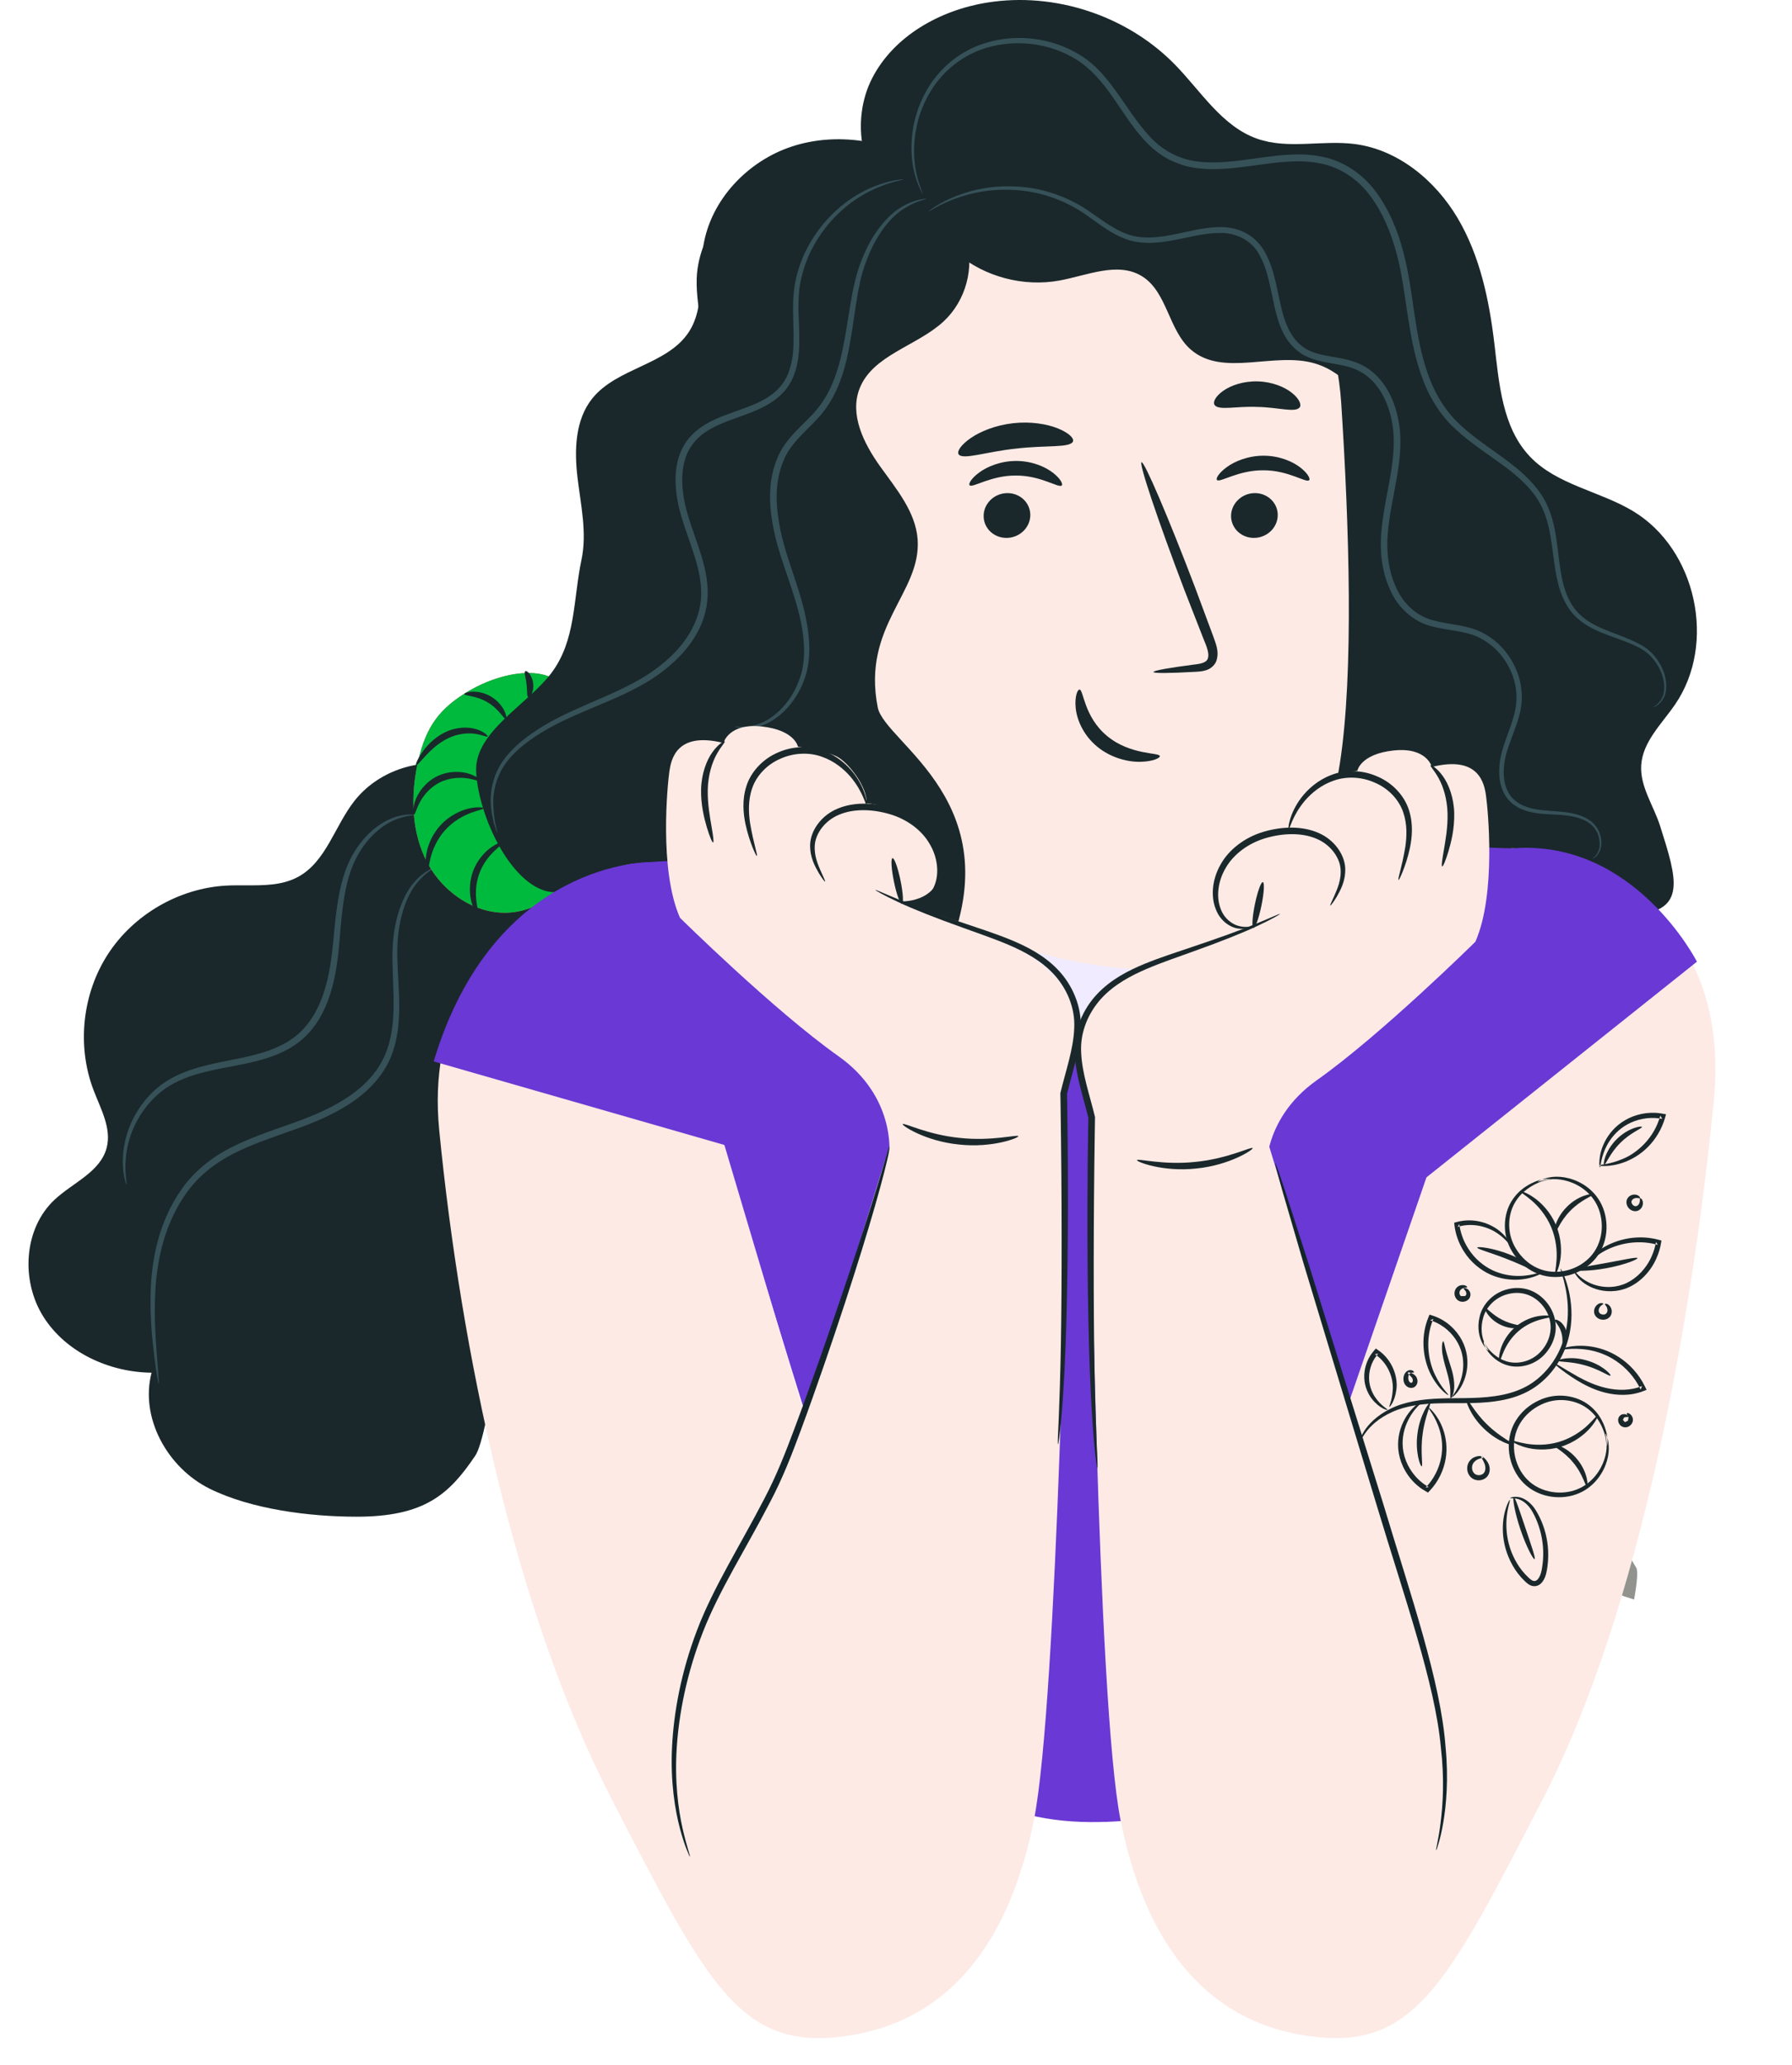 <svg width="112" height="129" viewBox="0 0 112 129" fill="none" xmlns="http://www.w3.org/2000/svg">
<path fill-rule="evenodd" clip-rule="evenodd" d="M103.147 124.71C103.144 124.708 103.141 124.705 103.138 124.702C103.141 124.705 103.144 124.708 103.147 124.71" fill="#ADAEAA"/>
<path fill-rule="evenodd" clip-rule="evenodd" d="M103.147 124.71C103.144 124.708 103.141 124.705 103.138 124.702C103.141 124.705 103.144 124.708 103.147 124.71" fill="#AB363E"/>
<path fill-rule="evenodd" clip-rule="evenodd" d="M103.124 124.691C103.075 124.654 103.027 124.619 102.977 124.585C102.978 124.585 102.978 124.585 102.978 124.585C103.027 124.619 103.076 124.654 103.124 124.691" fill="#ADAEAA"/>
<path fill-rule="evenodd" clip-rule="evenodd" d="M103.136 124.702C103.127 124.695 103.118 124.688 103.108 124.681C103.103 124.677 103.099 124.673 103.094 124.67C103.055 124.641 103.016 124.612 102.977 124.585C103.028 124.621 103.081 124.66 103.136 124.702" fill="#AB363E"/>
<path fill-rule="evenodd" clip-rule="evenodd" d="M102.132 99.905C101.926 99.838 101.721 99.773 101.516 99.71C101.44 99.679 101.384 99.65 101.325 99.641C100.905 99.501 100.464 99.357 100.022 99.233C98.203 98.649 96.356 98.122 94.483 97.63C94.273 97.561 94.04 97.506 93.807 97.453C93.269 97.295 92.725 97.176 92.165 97.035C90.927 96.735 89.684 96.456 88.42 96.192C88.054 96.112 87.686 96.033 87.316 95.957C87.888 94.043 88.465 92.137 89.035 90.237C95.092 91.37 99.912 93.731 102.272 97.935C102.378 98.124 102.322 98.823 102.132 99.905M33.066 96.885C35.413 96.209 42.636 94.203 51.624 92.435C51.772 92.909 51.919 93.377 52.064 93.835C51.593 93.873 51.125 93.913 50.656 93.956C49.784 94.03 48.908 94.124 48.031 94.237C47.156 94.331 46.278 94.445 45.419 94.561C43.969 94.752 42.553 94.988 41.136 95.224L41.117 95.221C39.964 95.435 38.791 95.646 37.658 95.862L37.573 95.891C36.398 96.121 35.259 96.377 34.098 96.65L33.913 96.683C33.631 96.749 33.348 96.817 33.066 96.885" fill="#92938F"/>
<path fill-rule="evenodd" clip-rule="evenodd" d="M39.609 53.222C42.86 63.843 51.424 92.279 54.949 102.812C55.889 105.621 56.908 108.541 59.038 110.601C61.136 112.63 64.097 113.573 67.01 113.765C69.923 113.956 72.833 113.464 75.712 112.974C78.117 112.564 80.701 112.061 82.37 110.281C83.567 109.004 84.102 107.258 84.558 105.568C89.365 87.721 96.136 71.017 96.136 53.292C77.302 49.612 58.199 48.462 39.609 53.222" fill="#6A38D4"/>
<path fill-rule="evenodd" clip-rule="evenodd" d="M64.377 113.375C64.451 113.393 64.526 113.409 64.602 113.426C64.526 113.464 64.449 113.5 64.371 113.533L64.377 113.375Z" fill="#5C1E23"/>
<path fill-rule="evenodd" clip-rule="evenodd" d="M28.273 47.815C26.036 47.333 23.56 48.228 22.148 50.029C20.919 51.596 20.382 53.818 18.631 54.769C17.64 55.307 16.488 55.303 15.34 55.297C14.936 55.295 14.532 55.294 14.136 55.315C11.189 55.478 8.36 57.115 6.751 59.589C5.142 62.064 4.793 65.314 5.841 68.073C6.29 69.257 6.993 70.486 6.662 71.708C6.257 73.21 4.548 73.871 3.411 74.933C1.474 76.742 1.295 79.988 2.706 82.232C4.116 84.476 6.825 85.709 9.474 85.739C8.731 88.564 10.478 91.681 13.094 92.979C15.711 94.276 19.366 94.733 22.288 94.733C26.538 94.733 28.08 93.335 29.711 90.911C31.342 88.489 34.668 54.965 36.124 52.432L28.273 47.815" fill="#1A282B"/>
<path fill-rule="evenodd" clip-rule="evenodd" d="M7.903 73.983C7.889 73.987 7.853 73.876 7.798 73.662C7.745 73.448 7.69 73.124 7.678 72.702C7.655 71.87 7.817 70.59 8.651 69.299C9.065 68.664 9.631 68.019 10.398 67.537C11.159 67.045 12.077 66.733 13.043 66.507C14.008 66.271 15.033 66.123 16.05 65.848C17.061 65.579 18.084 65.154 18.855 64.381C19.623 63.605 20.083 62.596 20.36 61.588C20.645 60.577 20.755 59.559 20.85 58.581C21.021 56.635 21.251 54.805 22.004 53.457C22.738 52.111 23.802 51.342 24.602 51.067C25.001 50.917 25.335 50.89 25.554 50.873C25.778 50.877 25.892 50.886 25.892 50.901C25.897 50.948 25.417 50.899 24.662 51.219C23.915 51.525 22.932 52.294 22.265 53.595C21.582 54.891 21.382 56.663 21.233 58.617C21.148 59.596 21.044 60.644 20.754 61.697C20.47 62.745 19.99 63.827 19.151 64.676C18.305 65.523 17.197 65.971 16.156 66.242C15.104 66.521 14.078 66.66 13.13 66.881C12.182 67.093 11.302 67.38 10.582 67.83C9.856 68.268 9.307 68.867 8.897 69.462C8.07 70.671 7.866 71.894 7.84 72.703C7.822 73.524 7.944 73.975 7.903 73.983" fill="#365158"/>
<path fill-rule="evenodd" clip-rule="evenodd" d="M27.225 54.152C27.256 54.196 26.675 54.388 26.033 55.183C25.395 55.974 24.868 57.418 24.834 59.246C24.813 60.157 24.907 61.166 24.943 62.258C24.972 63.346 24.956 64.554 24.53 65.752C24.12 66.959 23.204 68.013 22.089 68.782C20.973 69.562 19.671 70.108 18.338 70.577C17.006 71.05 15.702 71.479 14.539 72.083C13.376 72.68 12.392 73.49 11.691 74.46C10.276 76.412 9.841 78.646 9.719 80.454C9.604 82.285 9.745 83.779 9.817 84.808C9.853 85.283 9.884 85.675 9.908 85.994C9.924 86.266 9.927 86.41 9.913 86.411C9.899 86.413 9.868 86.273 9.824 86.004C9.78 85.735 9.72 85.338 9.655 84.823C9.534 83.798 9.346 82.302 9.425 80.436C9.513 78.595 9.919 76.291 11.381 74.234C12.104 73.211 13.149 72.342 14.35 71.721C15.55 71.092 16.874 70.655 18.198 70.185C19.521 69.72 20.784 69.19 21.856 68.447C22.927 67.713 23.777 66.74 24.169 65.62C24.578 64.507 24.613 63.341 24.597 62.267C24.578 61.186 24.499 60.174 24.539 59.235C24.612 57.362 25.201 55.872 25.907 55.081C26.253 54.679 26.603 54.454 26.838 54.313C27.087 54.192 27.22 54.14 27.225 54.152" fill="#365158"/>
<path fill-rule="evenodd" clip-rule="evenodd" d="M35.433 43.126C34.202 41.34 31.203 42.042 29.333 43.139C27.462 44.237 26.636 45.383 26.145 47.495C25.649 49.626 25.689 51.96 26.714 53.893C27.738 55.826 29.888 57.24 32.06 56.981C33.617 56.795 34.986 55.806 35.966 54.584C36.946 53.361 37.591 51.911 38.225 50.479L35.433 43.126" fill="#DE4D59"/>
<path fill-rule="evenodd" clip-rule="evenodd" d="M31.542 57.011C29.718 57.011 27.973 55.886 26.968 54.328C26.956 54.308 26.943 54.288 26.931 54.269C26.854 54.146 26.782 54.021 26.713 53.894C26.224 52.97 25.959 51.956 25.87 50.915C25.87 50.907 25.869 50.898 25.868 50.89C25.846 50.624 25.836 50.356 25.836 50.088C25.836 49.217 25.948 48.34 26.145 47.495C26.636 45.383 27.462 44.237 29.333 43.139C30.379 42.525 31.778 42.035 33.024 42.035C34.005 42.035 34.89 42.34 35.433 43.126L38.225 50.479C37.591 51.911 36.946 53.361 35.965 54.584C34.986 55.806 33.617 56.795 32.06 56.981C31.887 57.002 31.714 57.011 31.542 57.011" fill="#00BA3D"/>
<path fill-rule="evenodd" clip-rule="evenodd" d="M30.068 48.792C30.034 48.848 29.753 48.706 29.28 48.626C28.813 48.543 28.128 48.552 27.488 48.869C26.85 49.189 26.431 49.731 26.217 50.155C25.996 50.581 25.941 50.891 25.877 50.883C25.827 50.882 25.774 50.547 25.946 50.039C26.11 49.54 26.549 48.874 27.302 48.496C28.057 48.122 28.853 48.171 29.351 48.34C29.86 48.508 30.097 48.753 30.068 48.792" fill="#1A282B"/>
<path fill-rule="evenodd" clip-rule="evenodd" d="M30.474 46.002C30.438 46.057 30.173 45.905 29.718 45.837C29.268 45.766 28.613 45.812 27.988 46.119C27.359 46.429 26.89 46.894 26.568 47.243C26.246 47.595 26.055 47.833 26.003 47.8C25.956 47.773 26.059 47.479 26.337 47.06C26.612 46.649 27.089 46.099 27.804 45.744C28.525 45.389 29.292 45.388 29.784 45.55C30.286 45.708 30.505 45.966 30.474 46.002" fill="#1A282B"/>
<path fill-rule="evenodd" clip-rule="evenodd" d="M29.029 43.356C28.985 43.252 29.823 42.997 30.694 43.512C31.559 44.035 31.73 44.894 31.617 44.904C31.508 44.95 31.195 44.291 30.479 43.87C29.77 43.438 29.04 43.474 29.029 43.356" fill="#1A282B"/>
<path fill-rule="evenodd" clip-rule="evenodd" d="M32.831 41.923C32.916 41.849 33.261 42.157 33.322 42.691C33.386 43.225 33.12 43.605 33.021 43.552C32.912 43.505 32.962 43.151 32.908 42.739C32.866 42.327 32.735 41.993 32.831 41.923" fill="#1A282B"/>
<path fill-rule="evenodd" clip-rule="evenodd" d="M26.712 54.423C26.662 54.428 26.562 54.094 26.619 53.543C26.671 52.997 26.92 52.23 27.494 51.586C28.069 50.942 28.803 50.606 29.338 50.492C29.881 50.373 30.224 50.434 30.224 50.484C30.228 50.548 29.901 50.594 29.422 50.775C28.947 50.95 28.316 51.292 27.806 51.863C27.297 52.435 27.029 53.101 26.908 53.594C26.784 54.09 26.776 54.419 26.712 54.423" fill="#1A282B"/>
<path fill-rule="evenodd" clip-rule="evenodd" d="M29.899 57.146C29.855 57.17 29.648 56.926 29.497 56.439C29.346 55.961 29.285 55.222 29.546 54.473C29.807 53.724 30.314 53.183 30.731 52.902C31.151 52.614 31.465 52.551 31.485 52.598C31.555 52.696 30.409 53.261 29.939 54.61C29.468 55.958 30.015 57.114 29.899 57.146" fill="#1A282B"/>
<path fill-rule="evenodd" clip-rule="evenodd" d="M56.266 12.806C53.759 11.214 53.153 7.522 54.512 4.881C55.871 2.24 58.755 0.635 61.687 0.163C65.931 -0.522 70.469 0.982 73.464 4.066C75.084 5.732 76.393 7.906 78.588 8.67C80.517 9.341 82.65 8.735 84.676 8.997C87.391 9.349 89.718 11.279 91.11 13.636C92.501 15.993 93.075 18.742 93.398 21.461C93.693 23.956 93.887 26.694 95.618 28.515C97.306 30.291 99.973 30.667 102.073 31.93C106.022 34.307 107.303 40.195 104.696 43.996C103.865 45.208 102.673 46.32 102.576 47.787C102.488 49.126 103.353 50.318 103.759 51.597C104.802 54.891 105.48 56.948 102.031 57.146C100.29 57.246 96.279 53.008 94.535 52.986C91.901 52.953 86.57 52.427 85.579 53.848C83.628 56.642 84.34 67.114 81.28 65.613C79.999 64.985 78.789 63.948 77.366 64.044C75.946 64.139 74.827 65.352 73.43 65.623C71.6 65.977 69.863 64.629 68.775 63.116C67.687 61.603 66.929 59.821 65.537 58.582C63.714 56.96 61.153 56.56 58.845 55.764C53.753 54.011 49.498 49.97 47.484 44.975C45.471 39.98 45.733 34.118 48.185 29.323" fill="#1A282B"/>
<path fill-rule="evenodd" clip-rule="evenodd" d="M57.971 10.249C55.443 8.763 52.294 8.237 49.506 9.146C46.718 10.056 44.404 12.497 43.954 15.395C43.676 17.186 44.047 19.172 43.074 20.702C41.74 22.799 38.571 22.951 37.016 24.89C35.94 26.233 35.892 28.12 36.094 29.829C36.297 31.538 36.699 33.275 36.343 34.959C35.816 37.461 36 39.99 34.463 42.035C32.985 44.003 29.674 45.691 29.759 48.151C29.844 50.611 31.604 54.735 33.914 55.587C35.775 56.274 37.509 54.214 39.477 53.969C42.555 53.587 45.694 53.695 48.739 54.287C50.638 54.657 52.512 55.215 54.442 55.336C56.373 55.457 58.434 55.082 59.886 53.804C61.34 52.526 61.949 50.19 60.876 48.58" fill="#1A282B"/>
<path fill-rule="evenodd" clip-rule="evenodd" d="M73.43 65.623L73.221 60.583C73.221 60.583 81.954 59.112 83.737 47.712C84.625 42.042 84.32 32.75 83.825 25.155C83.379 18.318 78.83 9.94 72.019 10.675L50.758 16.099C48.689 16.322 47.135 18.093 47.181 20.172L48.895 58.98" fill="#FDEAE5"/>
<path fill-rule="evenodd" clip-rule="evenodd" d="M79.858 32.117C79.888 32.889 79.257 33.55 78.452 33.595C77.648 33.64 76.972 33.052 76.942 32.281C76.914 31.509 77.544 30.847 78.347 30.802C79.153 30.757 79.829 31.345 79.858 32.117" fill="#1A282B"/>
<path fill-rule="evenodd" clip-rule="evenodd" d="M81.821 29.993C81.639 30.184 80.53 29.367 78.957 29.375C77.387 29.36 76.234 30.171 76.062 29.979C75.978 29.894 76.163 29.55 76.664 29.183C77.158 28.818 78.001 28.461 78.981 28.463C79.96 28.466 80.786 28.825 81.26 29.193C81.745 29.563 81.91 29.908 81.821 29.993" fill="#1A282B"/>
<path fill-rule="evenodd" clip-rule="evenodd" d="M64.393 32.117C64.422 32.889 63.792 33.55 62.987 33.595C62.183 33.64 61.506 33.052 61.478 32.281C61.448 31.509 62.078 30.847 62.882 30.802C63.687 30.757 64.364 31.345 64.393 32.117" fill="#1A282B"/>
<path fill-rule="evenodd" clip-rule="evenodd" d="M66.36 30.321C66.179 30.512 65.068 29.695 63.496 29.703C61.926 29.688 60.773 30.5 60.601 30.308C60.518 30.222 60.7 29.878 61.203 29.511C61.697 29.145 62.541 28.789 63.52 28.791C64.5 28.794 65.324 29.153 65.799 29.521C66.283 29.891 66.448 30.236 66.36 30.321" fill="#1A282B"/>
<path fill-rule="evenodd" clip-rule="evenodd" d="M72.093 41.973C72.086 41.883 73.063 41.712 74.648 41.506C75.049 41.464 75.428 41.383 75.496 41.109C75.589 40.818 75.42 40.386 75.225 39.919C74.846 38.947 74.448 37.93 74.03 36.863C72.371 32.513 71.17 28.935 71.345 28.87C71.52 28.805 73.009 32.278 74.668 36.629C75.067 37.702 75.449 38.724 75.812 39.702C75.965 40.159 76.227 40.676 76.023 41.279C75.917 41.579 75.622 41.798 75.364 41.867C75.107 41.947 74.882 41.951 74.683 41.963C73.088 42.052 72.099 42.062 72.093 41.973" fill="#1A282B"/>
<path fill-rule="evenodd" clip-rule="evenodd" d="M73.221 60.583C73.221 60.583 65.555 61.094 57.949 56.544C57.949 56.544 61.512 65.784 72.917 64.692L73.221 60.583" fill="#F0EBFE"/>
<path fill-rule="evenodd" clip-rule="evenodd" d="M67.468 43.071C67.724 43.055 67.731 44.762 69.195 45.971C70.656 47.183 72.476 46.988 72.49 47.227C72.514 47.334 72.085 47.559 71.317 47.581C70.564 47.609 69.463 47.369 68.567 46.63C67.674 45.889 67.289 44.898 67.229 44.198C67.162 43.484 67.351 43.061 67.468 43.071" fill="#1A282B"/>
<path fill-rule="evenodd" clip-rule="evenodd" d="M67.063 27.565C66.909 27.993 65.338 27.794 63.493 28.021C61.644 28.21 60.157 28.753 59.911 28.371C59.802 28.188 60.059 27.785 60.661 27.369C61.256 26.954 62.207 26.56 63.314 26.434C64.422 26.31 65.436 26.484 66.11 26.756C66.787 27.027 67.129 27.362 67.063 27.565" fill="#1A282B"/>
<path fill-rule="evenodd" clip-rule="evenodd" d="M81.231 25.442C80.956 25.8 79.871 25.432 78.568 25.417C77.266 25.357 76.162 25.663 75.908 25.289C75.796 25.108 75.969 24.75 76.451 24.411C76.925 24.073 77.719 23.796 78.615 23.821C79.51 23.847 80.287 24.17 80.74 24.534C81.201 24.901 81.354 25.268 81.231 25.442" fill="#1A282B"/>
<path fill-rule="evenodd" clip-rule="evenodd" d="M58.24 12.393C55.63 10.636 52.248 9.827 49.207 10.701C46.166 11.574 43.647 14.313 43.544 17.411C43.478 19.425 44.347 21.565 43.454 23.38C42.602 25.108 40.508 25.811 39.022 27.063C36.689 29.029 36 32.628 37.447 35.286C38.691 37.57 41.309 39.245 41.528 41.824C41.734 44.252 39.689 46.299 39.191 48.685L58.982 60.067C63.478 50.203 55.3 46.437 54.858 44.181C53.855 39.069 57.593 37.035 57.351 33.686C57.225 31.959 56.008 30.529 54.994 29.11C53.98 27.69 53.096 25.903 53.718 24.283C54.526 22.176 57.296 21.626 58.969 20.081C60.368 18.788 60.932 16.698 60.367 14.898C59.802 13.099 58.135 11.678 56.235 11.376" fill="#1A282B"/>
<path fill-rule="evenodd" clip-rule="evenodd" d="M57.015 9.823C57.007 12.104 58.059 14.368 59.808 15.832C61.557 17.296 63.971 17.933 66.215 17.522C67.956 17.204 69.865 16.324 71.371 17.252C72.957 18.228 73.022 20.617 74.428 21.837C76.437 23.582 79.632 21.945 82.183 22.702C84.153 23.286 85.383 25.168 86.692 26.752C88 28.336 89.96 29.842 91.93 29.257C91.804 27.487 91.675 25.698 91.148 24.002C90.621 22.307 89.651 20.689 88.164 19.72C87.348 19.189 86.401 18.866 85.644 18.255C84.01 16.935 83.631 14.638 82.622 12.795C81.32 10.419 78.806 8.751 76.111 8.476C73.87 8.246 71.559 8.92 69.374 8.369C67.758 7.961 66.348 6.912 64.71 6.602C61.523 5.996 58.561 8.283 56.25 10.56" fill="#1A282B"/>
<path fill-rule="evenodd" clip-rule="evenodd" d="M103.328 44.179C103.331 44.187 103.393 44.157 103.514 44.092C103.634 44.026 103.796 43.89 103.943 43.66C104.228 43.193 104.244 42.289 103.71 41.41C103.456 40.969 103.048 40.528 102.489 40.242C101.945 39.946 101.315 39.721 100.657 39.469C100.005 39.213 99.301 38.918 98.739 38.382C98.177 37.849 97.824 37.075 97.644 36.22C97.453 35.364 97.397 34.431 97.24 33.458C97.095 32.492 96.787 31.444 96.11 30.584C94.783 28.835 92.608 27.906 90.985 26.267C90.187 25.441 89.587 24.4 89.205 23.247C88.809 22.099 88.591 20.863 88.398 19.598C88.046 17.095 87.691 14.289 86.005 11.998C85.183 10.862 83.928 10.02 82.567 9.776C81.206 9.508 79.864 9.707 78.597 9.875C77.327 10.052 76.081 10.241 74.889 10.092C73.695 9.959 72.635 9.381 71.86 8.527C70.304 6.851 69.411 4.59 67.498 3.435C65.648 2.291 63.487 2.146 61.74 2.641C59.966 3.136 58.66 4.342 57.951 5.588C57.215 6.837 56.984 8.099 56.966 9.102C56.946 10.115 57.147 10.888 57.331 11.381C57.512 11.879 57.667 12.113 57.667 12.113C57.689 12.104 57.566 11.854 57.414 11.354C57.259 10.859 57.09 10.095 57.136 9.107C57.178 8.128 57.43 6.907 58.16 5.713C58.868 4.522 60.124 3.394 61.824 2.938C63.496 2.482 65.566 2.645 67.305 3.74C68.169 4.288 68.873 5.098 69.504 6.009C70.148 6.911 70.738 7.916 71.568 8.804C71.983 9.244 72.465 9.648 73.024 9.944C73.587 10.223 74.199 10.439 74.836 10.505C76.108 10.667 77.389 10.47 78.656 10.299C79.921 10.131 81.222 9.949 82.482 10.201C83.741 10.43 84.88 11.191 85.658 12.261C86.448 13.322 86.945 14.573 87.286 15.833C87.629 17.096 87.778 18.389 87.976 19.662C88.173 20.934 88.397 22.194 88.811 23.384C89.209 24.574 89.848 25.679 90.699 26.548C92.417 28.251 94.57 29.159 95.823 30.804C96.462 31.605 96.755 32.564 96.909 33.512C97.071 34.462 97.136 35.403 97.344 36.289C97.538 37.171 97.928 38.013 98.549 38.584C99.168 39.158 99.908 39.448 100.571 39.697C101.24 39.941 101.861 40.151 102.392 40.426C102.927 40.686 103.308 41.083 103.566 41.498C104.095 42.324 104.107 43.172 103.865 43.619C103.609 44.065 103.303 44.151 103.328 44.179" fill="#365158"/>
<path fill-rule="evenodd" clip-rule="evenodd" d="M31.072 52.002C31.058 52.006 30.994 51.825 30.884 51.474C30.799 51.117 30.653 50.584 30.669 49.874C30.684 49.174 30.883 48.28 31.483 47.456C32.078 46.631 32.994 45.915 34.071 45.276C35.154 44.634 36.424 44.112 37.758 43.529C39.088 42.942 40.507 42.282 41.708 41.198C42.903 40.151 43.898 38.617 43.821 36.871C43.771 35.123 42.843 33.466 42.406 31.577C42.203 30.635 42.129 29.641 42.383 28.697C42.511 28.228 42.727 27.78 43.032 27.402C43.34 27.027 43.718 26.726 44.118 26.488C44.926 26.023 45.786 25.774 46.581 25.474C47.374 25.18 48.137 24.832 48.663 24.259C49.21 23.703 49.446 22.941 49.542 22.197C49.629 21.445 49.595 20.693 49.578 19.962C49.552 19.231 49.561 18.51 49.666 17.822C49.786 17.138 49.988 16.502 50.24 15.921C51.313 13.598 53.084 12.32 54.351 11.767C54.992 11.479 55.522 11.341 55.883 11.27C56.247 11.212 56.438 11.188 56.439 11.202C56.454 11.259 55.661 11.306 54.421 11.914C53.201 12.498 51.509 13.786 50.511 16.039C50.277 16.603 50.091 17.216 49.984 17.871C49.892 18.527 49.89 19.222 49.923 19.951C49.948 20.679 49.992 21.444 49.906 22.24C49.813 23.026 49.559 23.886 48.944 24.52C47.707 25.83 45.803 25.974 44.326 26.84C43.583 27.267 42.996 27.949 42.784 28.806C42.555 29.654 42.618 30.587 42.813 31.489C43.22 33.288 44.173 34.981 44.23 36.859C44.261 37.787 44.025 38.712 43.593 39.488C43.173 40.275 42.588 40.931 41.962 41.484C40.703 42.607 39.234 43.271 37.896 43.846C36.548 44.419 35.287 44.919 34.219 45.532C33.154 46.141 32.252 46.822 31.67 47.593C31.083 48.365 30.871 49.203 30.832 49.881C30.797 51.257 31.137 51.992 31.072 52.002" fill="#365158"/>
<path fill-rule="evenodd" clip-rule="evenodd" d="M45.949 45.391C45.948 45.328 46.518 45.539 47.442 45.206C48.345 44.894 49.518 43.882 50.036 42.217C50.304 41.398 50.306 40.426 50.158 39.415C50.008 38.4 49.677 37.343 49.3 36.236C48.926 35.13 48.495 33.956 48.279 32.672C48.06 31.404 48.021 29.988 48.562 28.67C49.088 27.309 50.288 26.506 51.06 25.566C51.851 24.61 52.278 23.454 52.55 22.333C53.08 20.084 53.157 17.914 53.859 16.233C54.506 14.552 55.514 13.384 56.407 12.896C56.844 12.641 57.224 12.525 57.481 12.468C57.742 12.423 57.878 12.406 57.88 12.421C57.897 12.475 57.316 12.502 56.493 13.035C55.662 13.544 54.731 14.689 54.135 16.337C53.486 17.976 53.444 20.105 52.924 22.423C52.655 23.573 52.218 24.797 51.376 25.825C50.538 26.836 49.414 27.597 48.947 28.829C48.45 30.036 48.474 31.376 48.682 32.604C48.884 33.844 49.297 34.997 49.664 36.114C50.418 38.313 50.92 40.531 50.317 42.307C49.732 44.052 48.464 45.078 47.495 45.36C47.008 45.523 46.603 45.5 46.342 45.484C46.08 45.437 45.946 45.404 45.949 45.391" fill="#365158"/>
<path fill-rule="evenodd" clip-rule="evenodd" d="M99.536 53.627C99.507 53.605 99.804 53.504 99.942 53.038C100.063 52.612 99.955 51.738 99.143 51.295C98.75 51.073 98.248 50.959 97.691 50.912C97.136 50.857 96.513 50.879 95.844 50.757C95.192 50.648 94.421 50.323 94.029 49.599C93.638 48.89 93.63 48.013 93.813 47.184C94.004 46.347 94.387 45.552 94.618 44.693C94.867 43.842 94.836 42.899 94.471 42.024C94.117 41.155 93.457 40.359 92.574 39.892C91.7 39.398 90.605 39.412 89.506 39.126C88.379 38.861 87.387 37.982 86.906 36.888C86.394 35.803 86.231 34.564 86.325 33.345C86.413 32.127 86.695 30.928 86.9 29.718C87.106 28.509 87.227 27.268 86.938 26.063C86.666 24.875 86.022 23.736 84.979 23.192C83.953 22.626 82.635 22.795 81.482 22.18C80.923 21.855 80.481 21.36 80.209 20.805C79.928 20.253 79.775 19.671 79.647 19.104C79.388 17.976 79.239 16.843 78.717 15.928C78.226 14.983 77.201 14.518 76.206 14.55C75.198 14.557 74.217 14.851 73.246 15.02C72.28 15.201 71.265 15.264 70.361 14.934C69.47 14.604 68.768 14.043 68.093 13.57C66.765 12.584 65.326 12.093 64.032 11.923C62.733 11.762 61.592 11.88 60.699 12.104C58.899 12.559 58.074 13.252 58.047 13.192C58.043 13.186 58.094 13.146 58.198 13.074C58.303 13.005 58.452 12.888 58.668 12.769C59.091 12.519 59.752 12.197 60.659 11.947C61.563 11.695 62.725 11.549 64.06 11.692C65.386 11.84 66.893 12.334 68.262 13.329C68.948 13.8 69.642 14.336 70.469 14.631C71.296 14.924 72.235 14.865 73.183 14.68C74.135 14.509 75.117 14.201 76.205 14.183C76.743 14.177 77.316 14.269 77.825 14.537C78.338 14.795 78.768 15.229 79.049 15.735C79.628 16.749 79.773 17.911 80.034 19.015C80.27 20.113 80.683 21.27 81.678 21.822C82.663 22.372 83.984 22.202 85.172 22.825C86.362 23.448 87.056 24.708 87.344 25.97C87.652 27.254 87.519 28.569 87.309 29.787C87.099 31.015 86.819 32.2 86.731 33.376C86.639 34.539 86.795 35.711 87.266 36.718C87.719 37.737 88.578 38.501 89.607 38.755C90.626 39.035 91.771 39.02 92.748 39.569C93.712 40.089 94.415 40.953 94.792 41.894C95.18 42.834 95.201 43.886 94.929 44.777C94.676 45.672 94.288 46.46 94.1 47.25C93.917 48.03 93.925 48.845 94.261 49.471C94.594 50.107 95.263 50.41 95.889 50.528C96.523 50.657 97.14 50.647 97.711 50.714C98.28 50.774 98.809 50.905 99.224 51.154C99.648 51.392 99.911 51.786 100.009 52.138C100.12 52.493 100.102 52.822 100.023 53.062C99.843 53.557 99.518 53.629 99.536 53.627" fill="#365158"/>
<path fill-rule="evenodd" clip-rule="evenodd" d="M50.331 88.516L40.059 53.981C40.059 53.981 26.104 56.837 27.451 70.587C28.8 84.338 32.161 100.61 38.212 112.339C44.262 124.068 46.283 128.112 52.889 127.168C59.495 126.225 63.135 121.102 64.618 113.687C66.101 106.272 66.705 73.573 66.705 73.573L55.646 71.41L50.331 88.516" fill="#FDEAE5"/>
<path fill-rule="evenodd" clip-rule="evenodd" d="M84.264 87.711L96.138 53.292C96.138 53.292 108.457 55.044 107.11 68.795C105.761 82.546 102.493 100.61 96.442 112.339C90.392 124.068 88.37 128.112 81.764 127.168C75.158 126.225 71.518 121.102 70.035 113.687C68.553 106.272 68.148 72.073 68.148 72.073L79.229 71.297L84.264 87.711" fill="#FDEAE5"/>
<path fill-rule="evenodd" clip-rule="evenodd" d="M79.13 73.513C79.13 73.513 78.745 69.984 82.299 67.472C86.338 64.618 92.21 58.823 92.21 58.823C93.535 55.826 92.983 50.442 92.876 49.702C92.771 48.962 92.454 47.163 89.492 47.904C89.492 47.904 89.183 46.652 87.103 46.874C85.024 47.097 84.837 48.137 84.837 48.137C84.837 48.137 83.227 48.359 82.448 48.73C81.668 49.102 80.478 50.699 80.552 51.665C80.552 51.665 78.704 51.839 77.894 52.653C77.085 53.467 75.966 54.328 75.966 55.813C75.966 57.298 77.41 57.867 78.561 57.793C78.561 57.793 74.439 59.204 73.659 59.427C72.879 59.649 66.369 62.397 67.409 66.296C68.449 70.195 68.346 69.603 68.126 71.757C67.909 73.873 68.942 78.999 68.942 78.999L79.13 73.513" fill="#FDEAE5"/>
<path fill-rule="evenodd" clip-rule="evenodd" d="M68.586 91.712C68.572 91.714 68.546 91.567 68.509 91.286C68.476 91.005 68.419 90.59 68.376 90.055C68.282 88.984 68.183 87.432 68.111 85.511C67.97 81.671 67.92 76.364 68.009 70.504C68.013 70.26 68.017 70.017 68.021 69.792L68.027 69.846C67.698 68.474 67.219 67.142 67.166 65.748C67.095 64.343 67.698 63.017 68.562 62.098C69.44 61.165 70.532 60.617 71.543 60.198C72.563 59.782 73.532 59.481 74.407 59.18C76.162 58.595 77.563 58.086 78.515 57.691C79.468 57.303 79.982 57.055 79.996 57.085C80.002 57.097 79.881 57.173 79.644 57.305C79.404 57.435 79.048 57.62 78.579 57.837C77.642 58.279 76.247 58.832 74.502 59.454C73.633 59.772 72.668 60.091 71.675 60.513C70.689 60.937 69.649 61.48 68.841 62.356C68.043 63.227 67.499 64.44 67.572 65.735C67.624 67.033 68.095 68.355 68.432 69.747L68.438 69.773L68.437 69.8C68.433 70.025 68.43 70.267 68.426 70.51C68.337 76.365 68.34 81.667 68.406 85.503C68.441 87.421 68.493 88.972 68.538 90.044C68.561 90.541 68.578 90.95 68.593 91.279C68.602 91.561 68.6 91.71 68.586 91.712" fill="#1A282B"/>
<path fill-rule="evenodd" clip-rule="evenodd" d="M78.341 57.953C78.228 57.93 78.268 57.272 78.43 56.483C78.593 55.696 78.816 55.075 78.928 55.098C79.042 55.121 79.001 55.78 78.839 56.568C78.677 57.356 78.454 57.977 78.341 57.953" fill="#1A282B"/>
<path fill-rule="evenodd" clip-rule="evenodd" d="M83.144 56.562C83.117 56.547 83.222 56.328 83.401 55.938C83.564 55.55 83.853 54.962 83.782 54.236C83.711 53.523 83.134 52.728 82.237 52.37C81.343 52.002 80.191 52.03 79.101 52.349C78.008 52.672 77.097 53.358 76.61 54.206C76.11 55.046 76.023 55.992 76.261 56.68C76.486 57.387 77.037 57.743 77.431 57.839C77.833 57.943 78.073 57.861 78.08 57.897C78.092 57.913 77.858 58.061 77.398 57.998C76.956 57.949 76.278 57.574 75.984 56.781C75.677 56.014 75.743 54.953 76.277 54.014C76.795 53.065 77.804 52.294 78.981 51.95C80.15 51.609 81.38 51.583 82.388 52.016C83.397 52.444 84.031 53.371 84.076 54.21C84.111 55.054 83.752 55.64 83.545 56.013C83.318 56.387 83.167 56.575 83.144 56.562" fill="#1A282B"/>
<path fill-rule="evenodd" clip-rule="evenodd" d="M87.409 54.957C87.337 54.935 87.621 54.166 87.831 52.904C87.921 52.276 87.966 51.502 87.699 50.729C87.439 49.965 86.798 49.255 85.929 48.885C85.066 48.499 84.115 48.485 83.349 48.761C82.573 49.029 81.979 49.524 81.568 49.997C80.743 50.97 80.617 51.81 80.538 51.781C80.517 51.776 80.519 51.569 80.621 51.211C80.722 50.855 80.931 50.347 81.34 49.811C81.748 49.283 82.366 48.719 83.22 48.4C84.063 48.07 85.14 48.073 86.097 48.504C87.063 48.913 87.792 49.733 88.063 50.608C88.34 51.483 88.252 52.31 88.122 52.955C87.983 53.604 87.801 54.105 87.666 54.445C87.529 54.785 87.436 54.965 87.409 54.957" fill="#1A282B"/>
<path fill-rule="evenodd" clip-rule="evenodd" d="M90.137 54.117C90.079 54.102 90.131 53.725 90.235 53.128C90.335 52.532 90.491 51.713 90.472 50.816C90.453 49.922 90.207 49.135 89.924 48.625C89.645 48.111 89.367 47.853 89.411 47.803C89.437 47.763 89.8 47.949 90.174 48.469C90.55 48.982 90.869 49.838 90.89 50.806C90.908 51.77 90.697 52.611 90.522 53.196C90.342 53.782 90.192 54.13 90.137 54.117" fill="#1A282B"/>
<path fill-rule="evenodd" clip-rule="evenodd" d="M78.289 71.712C78.356 71.79 76.886 72.775 74.77 72.985C72.655 73.215 71.015 72.555 71.064 72.463C71.093 72.338 72.714 72.792 74.727 72.57C76.742 72.374 78.233 71.595 78.289 71.712" fill="#1A282B"/>
<path fill-rule="evenodd" clip-rule="evenodd" d="M89.766 115.561C89.718 115.549 89.903 114.951 90.039 113.839C90.181 112.73 90.284 111.104 90.052 109.115C89.679 105.114 87.798 99.85 86.031 93.977C84.261 88.125 82.658 82.831 81.477 78.929C80.925 77.04 80.474 75.491 80.142 74.355C80.003 73.849 79.89 73.436 79.799 73.105C79.725 72.818 79.692 72.665 79.706 72.661C79.721 72.657 79.779 72.801 79.879 73.081C79.99 73.405 80.128 73.811 80.296 74.308C80.659 75.434 81.155 76.969 81.758 78.843C82.97 82.734 84.614 88.016 86.43 93.855C88.194 99.718 90.04 105.018 90.345 109.086C90.542 111.103 90.393 112.752 90.2 113.863C90.104 114.421 90 114.847 89.911 115.131C89.83 115.417 89.781 115.565 89.766 115.561" fill="#13252A"/>
<path fill-rule="evenodd" clip-rule="evenodd" d="M55.646 71.41C55.661 71.414 55.635 71.577 55.573 71.887C55.515 72.197 55.405 72.648 55.261 73.229C54.965 74.388 54.492 76.053 53.859 78.095C53.227 80.137 52.437 82.557 51.515 85.229C51.052 86.564 50.559 87.963 50.024 89.406C49.491 90.845 48.908 92.349 48.142 93.798C46.639 96.706 44.95 99.322 43.931 101.939C42.909 104.549 42.43 107.065 42.295 109.176C42.158 111.296 42.398 113.015 42.654 114.173C42.916 115.332 43.157 115.951 43.117 115.965C43.104 115.97 43.036 115.819 42.92 115.525C42.798 115.234 42.654 114.79 42.496 114.211C42.189 113.053 41.9 111.314 42.001 109.161C42.1 107.014 42.554 104.462 43.574 101.798C44.592 99.128 46.284 96.489 47.771 93.608C48.53 92.172 49.102 90.703 49.641 89.263C50.18 87.826 50.68 86.432 51.153 85.101C52.093 82.441 52.911 80.033 53.578 78.005C54.246 75.978 54.761 74.329 55.105 73.186C55.262 72.648 55.39 72.211 55.491 71.866C55.58 71.565 55.633 71.407 55.646 71.41" fill="#13252A"/>
<path fill-rule="evenodd" clip-rule="evenodd" d="M88.074 74.398L106.058 60.067C106.058 60.067 102.151 52.388 94.536 52.986C94.485 59.682 91.404 66.577 88.074 74.398" fill="#6A38D4"/>
<path fill-rule="evenodd" clip-rule="evenodd" d="M40.651 53.848C40.651 53.848 30.896 53.689 27.105 66.296L46.142 71.764L40.651 53.848" fill="#6A38D4"/>
<path fill-rule="evenodd" clip-rule="evenodd" d="M96.121 73.808C96.117 73.798 96.176 73.762 96.298 73.703C96.418 73.647 96.607 73.578 96.861 73.535C97.36 73.443 98.157 73.493 98.957 73.981C99.35 74.226 99.74 74.583 100.009 75.069C100.282 75.55 100.429 76.142 100.407 76.763C100.384 77.381 100.181 78.04 99.748 78.574C99.319 79.106 98.693 79.496 97.995 79.667C97.298 79.84 96.555 79.777 95.937 79.483C95.318 79.194 94.834 78.716 94.515 78.186C93.849 77.113 93.974 75.837 94.457 75.049C94.952 74.233 95.679 73.893 96.15 73.731C96.395 73.653 96.596 73.63 96.732 73.631C96.867 73.631 96.936 73.651 96.935 73.659C96.936 73.69 96.651 73.663 96.194 73.85C95.756 74.037 95.078 74.405 94.657 75.162C94.238 75.905 94.15 77.061 94.771 78.031C95.069 78.511 95.515 78.941 96.071 79.195C96.623 79.453 97.286 79.508 97.917 79.351C98.549 79.198 99.117 78.846 99.502 78.374C99.889 77.902 100.08 77.312 100.109 76.749C100.136 76.185 100.013 75.64 99.775 75.198C99.54 74.752 99.192 74.415 98.834 74.174C98.105 73.695 97.358 73.61 96.876 73.66C96.386 73.706 96.133 73.84 96.121 73.808" fill="#1A282B"/>
<path fill-rule="evenodd" clip-rule="evenodd" d="M97.202 79.592C97.153 79.576 97.25 79.243 97.284 78.701C97.322 78.163 97.268 77.402 96.949 76.646C96.632 75.892 96.124 75.321 95.713 74.972C95.301 74.618 94.995 74.455 95.017 74.41C95.032 74.374 95.379 74.464 95.853 74.791C96.323 75.11 96.904 75.701 97.249 76.52C97.594 77.34 97.612 78.167 97.512 78.728C97.415 79.294 97.237 79.607 97.202 79.592" fill="#1A282B"/>
<path fill-rule="evenodd" clip-rule="evenodd" d="M97.159 77.032C97.072 77.032 97.174 76.142 97.914 75.396C98.646 74.642 99.534 74.524 99.536 74.61C99.563 74.701 98.802 74.941 98.145 75.624C97.477 76.291 97.251 77.058 97.159 77.032" fill="#1A282B"/>
<path fill-rule="evenodd" clip-rule="evenodd" d="M100.352 89.541C100.364 89.538 100.393 89.601 100.44 89.728C100.481 89.855 100.529 90.049 100.544 90.305C100.581 90.812 100.446 91.599 99.874 92.341C99.588 92.706 99.191 93.055 98.678 93.27C98.171 93.49 97.566 93.57 96.951 93.481C96.34 93.392 95.706 93.118 95.223 92.63C94.74 92.146 94.421 91.481 94.326 90.769C94.23 90.057 94.373 89.325 94.732 88.743C95.086 88.159 95.614 87.729 96.175 87.471C97.315 86.924 98.569 87.187 99.3 87.752C100.058 88.332 100.316 89.092 100.427 89.579C100.478 89.831 100.479 90.032 100.463 90.166C100.449 90.301 100.421 90.368 100.412 90.366C100.383 90.363 100.44 90.083 100.304 89.608C100.165 89.153 99.873 88.439 99.167 87.939C98.472 87.442 97.333 87.229 96.302 87.741C95.792 87.984 95.317 88.382 95.003 88.907C94.688 89.428 94.561 90.081 94.648 90.726C94.733 91.37 95.021 91.973 95.449 92.406C95.874 92.843 96.441 93.097 96.998 93.186C97.556 93.274 98.11 93.211 98.576 93.022C99.044 92.837 99.418 92.528 99.696 92.197C100.251 91.524 100.416 90.791 100.418 90.308C100.426 89.816 100.32 89.55 100.352 89.541" fill="#1A282B"/>
<path fill-rule="evenodd" clip-rule="evenodd" d="M94.485 89.989C94.506 89.943 94.827 90.076 95.362 90.169C95.893 90.264 96.656 90.293 97.44 90.059C98.226 89.823 98.848 89.382 99.239 89.01C99.636 88.639 99.831 88.353 99.873 88.38C99.907 88.398 99.78 88.734 99.405 89.169C99.036 89.602 98.386 90.115 97.534 90.37C96.681 90.623 95.857 90.552 95.311 90.392C94.758 90.234 94.468 90.023 94.485 89.989" fill="#1A282B"/>
<path fill-rule="evenodd" clip-rule="evenodd" d="M97.037 90.223C97.044 90.138 97.918 90.335 98.579 91.152C99.25 91.961 99.272 92.856 99.186 92.848C99.092 92.867 98.936 92.083 98.329 91.357C97.737 90.62 97 90.312 97.037 90.223" fill="#1A282B"/>
<path fill-rule="evenodd" clip-rule="evenodd" d="M93.03 84.356C93.022 84.367 92.835 84.24 92.648 83.891C92.461 83.55 92.306 82.957 92.474 82.257C92.617 81.562 93.233 80.788 94.17 80.539C94.628 80.41 95.16 80.405 95.656 80.597C96.148 80.788 96.581 81.157 96.87 81.629C97.16 82.1 97.288 82.663 97.217 83.186C97.148 83.708 96.91 84.175 96.596 84.532C95.962 85.271 94.995 85.474 94.306 85.301C93.592 85.125 93.18 84.671 92.955 84.362C92.729 84.035 92.718 83.801 92.734 83.802C92.762 83.794 92.813 84.003 93.056 84.285C93.294 84.554 93.717 84.953 94.352 85.077C94.98 85.202 95.821 85.001 96.37 84.335C96.644 84.015 96.847 83.599 96.901 83.146C96.959 82.695 96.848 82.213 96.593 81.798C96.34 81.384 95.961 81.06 95.539 80.893C95.118 80.724 94.656 80.721 94.247 80.828C93.412 81.037 92.856 81.689 92.696 82.317C92.516 82.947 92.62 83.502 92.763 83.837C92.903 84.181 93.053 84.337 93.03 84.356" fill="#1A282B"/>
<path fill-rule="evenodd" clip-rule="evenodd" d="M96.966 82.24C96.981 82.333 95.871 82.312 94.918 83.131C93.962 83.946 93.811 85.045 93.72 85.016C93.68 85.012 93.656 84.737 93.777 84.313C93.895 83.894 94.188 83.329 94.707 82.884C95.227 82.44 95.831 82.237 96.264 82.187C96.701 82.132 96.969 82.2 96.966 82.24" fill="#1A282B"/>
<path fill-rule="evenodd" clip-rule="evenodd" d="M95.123 82.862C95.146 82.945 94.47 83.097 93.748 82.728C93.021 82.366 92.741 81.731 92.822 81.701C92.901 81.65 93.261 82.127 93.894 82.438C94.52 82.763 95.117 82.767 95.123 82.862" fill="#1A282B"/>
<path fill-rule="evenodd" clip-rule="evenodd" d="M98.342 79.334C98.367 79.319 98.462 79.47 98.686 79.683C98.911 79.891 99.286 80.156 99.817 80.295C100.34 80.434 101.026 80.44 101.671 80.132C102.313 79.824 102.897 79.227 103.23 78.464C103.36 78.172 103.45 77.869 103.5 77.574L103.613 77.754C102.203 77.348 100.861 77.77 100.087 78.249C99.288 78.733 98.958 79.225 98.914 79.187C98.901 79.177 98.969 79.048 99.133 78.837C99.297 78.627 99.573 78.347 99.974 78.072C100.753 77.522 102.169 77.02 103.704 77.446L103.84 77.484L103.817 77.626C103.765 77.948 103.669 78.278 103.526 78.596C103.165 79.424 102.517 80.077 101.797 80.403C101.066 80.731 100.31 80.695 99.753 80.515C99.186 80.335 98.804 80.018 98.595 79.769C98.387 79.516 98.328 79.341 98.342 79.334" fill="#1A282B"/>
<path fill-rule="evenodd" clip-rule="evenodd" d="M102.342 78.581C102.368 78.663 101.512 79.011 100.398 79.213C99.283 79.418 98.359 79.394 98.356 79.308C98.35 79.216 99.247 79.095 100.339 78.893C101.432 78.696 102.314 78.493 102.342 78.581" fill="#1A282B"/>
<path fill-rule="evenodd" clip-rule="evenodd" d="M96.518 79.405C96.528 79.421 96.402 79.52 96.139 79.639C95.878 79.758 95.474 79.887 94.955 79.924C94.438 79.961 93.803 79.893 93.165 79.615C92.53 79.334 91.911 78.832 91.485 78.151C91.152 77.628 90.96 77.047 90.9 76.501L90.887 76.371L91.008 76.336C92.185 76.005 93.222 76.465 93.751 76.91C94.303 77.37 94.442 77.789 94.421 77.795C94.38 77.823 94.183 77.45 93.635 77.064C93.108 76.686 92.136 76.316 91.1 76.631L91.208 76.466C91.271 76.965 91.452 77.496 91.759 77.977C92.151 78.604 92.712 79.071 93.288 79.343C93.869 79.613 94.458 79.702 94.946 79.695C95.935 79.679 96.498 79.347 96.518 79.405" fill="#1A282B"/>
<path fill-rule="evenodd" clip-rule="evenodd" d="M92.328 77.924C92.34 77.84 93.292 77.932 94.376 78.365C95.464 78.794 96.219 79.377 96.171 79.446C96.12 79.526 95.309 79.081 94.256 78.667C93.206 78.247 92.31 78.016 92.328 77.924" fill="#1A282B"/>
<path fill-rule="evenodd" clip-rule="evenodd" d="M84.945 90.148C84.934 90.145 84.949 90.075 84.989 89.944C85.033 89.816 85.11 89.628 85.249 89.407C85.517 88.963 86.065 88.398 86.908 87.988C87.748 87.564 88.868 87.381 90.08 87.348C91.292 87.301 92.624 87.392 93.962 87.108C94.627 86.966 95.252 86.724 95.774 86.365C96.298 86.006 96.728 85.552 97.055 85.067C97.719 84.089 97.96 83.013 97.99 82.121C98.02 81.223 97.868 80.499 97.745 80.009C97.615 79.52 97.514 79.255 97.538 79.246C97.555 79.237 97.695 79.487 97.866 79.973C98.028 80.459 98.221 81.194 98.219 82.126C98.218 83.049 97.991 84.19 97.304 85.233C96.965 85.751 96.513 86.239 95.953 86.627C95.394 87.018 94.726 87.277 94.031 87.425C92.631 87.72 91.282 87.615 90.088 87.647C88.892 87.663 87.817 87.818 87.005 88.196C86.187 88.562 85.643 89.072 85.354 89.478C85.057 89.884 84.975 90.16 84.945 90.148" fill="#1A282B"/>
<path fill-rule="evenodd" clip-rule="evenodd" d="M97.683 84.047C97.603 84.004 97.719 83.63 97.575 83.199C97.447 82.764 97.136 82.525 97.177 82.443C97.198 82.406 97.316 82.418 97.471 82.522C97.625 82.623 97.799 82.83 97.884 83.102C97.97 83.374 97.946 83.643 97.879 83.815C97.812 83.988 97.72 84.066 97.683 84.047" fill="#1A282B"/>
<path fill-rule="evenodd" clip-rule="evenodd" d="M100.655 85.92C100.595 85.994 99.971 85.53 99.071 85.281C98.174 85.017 97.399 85.083 97.387 84.988C97.362 84.908 98.183 84.685 99.16 84.969C100.139 85.242 100.719 85.864 100.655 85.92" fill="#1A282B"/>
<path fill-rule="evenodd" clip-rule="evenodd" d="M97.087 85.114C97.116 85.068 97.681 85.459 98.633 85.994C99.11 86.252 99.698 86.538 100.389 86.694C101.075 86.849 101.882 86.876 102.626 86.572L102.542 86.791L102.51 86.73C102.149 85.992 101.594 85.401 101.004 85.006C100.412 84.604 99.786 84.4 99.251 84.311C98.168 84.14 97.486 84.365 97.476 84.303C97.472 84.284 97.631 84.211 97.94 84.142C98.249 84.075 98.713 84.019 99.283 84.084C99.849 84.148 100.526 84.341 101.168 84.756C101.809 85.166 102.412 85.791 102.802 86.586L102.835 86.653L102.911 86.807L102.749 86.872C101.918 87.21 101.042 87.164 100.32 86.984C99.589 86.8 98.992 86.48 98.518 86.191C98.044 85.898 97.686 85.628 97.443 85.438C97.201 85.247 97.074 85.132 97.087 85.114" fill="#1A282B"/>
<path fill-rule="evenodd" clip-rule="evenodd" d="M90.515 87.134C90.503 87.149 90.378 87.069 90.182 86.887C89.986 86.705 89.731 86.403 89.496 85.977C89.024 85.15 88.686 83.69 89.288 82.246L89.344 82.112L89.482 82.155C89.619 82.198 89.764 82.249 89.903 82.315C90.658 82.669 91.21 83.298 91.484 83.957C91.765 84.623 91.756 85.297 91.631 85.812C91.509 86.334 91.28 86.711 91.1 86.94C90.915 87.171 90.782 87.267 90.768 87.254C90.713 87.219 91.222 86.757 91.406 85.766C91.495 85.28 91.476 84.667 91.21 84.077C90.949 83.487 90.441 82.926 89.766 82.61C89.642 82.55 89.513 82.504 89.391 82.465L89.585 82.374C89.027 83.695 89.294 85.064 89.694 85.878C90.092 86.718 90.559 87.093 90.515 87.134" fill="#1A282B"/>
<path fill-rule="evenodd" clip-rule="evenodd" d="M90.667 87.334C90.621 87.318 90.66 87.119 90.644 86.807C90.634 86.493 90.547 86.068 90.407 85.595C90.267 85.121 90.145 84.668 90.127 84.326C90.102 83.985 90.16 83.776 90.202 83.78C90.249 83.782 90.274 83.982 90.353 84.291C90.427 84.602 90.574 85.018 90.719 85.505C90.864 85.992 90.923 86.472 90.873 86.817C90.827 87.163 90.704 87.349 90.667 87.334" fill="#1A282B"/>
<path fill-rule="evenodd" clip-rule="evenodd" d="M94.611 90.251C94.596 90.332 93.607 90.076 92.734 89.221C91.851 88.373 91.566 87.393 91.646 87.375C91.734 87.335 92.133 88.198 92.96 88.988C93.774 89.788 94.649 90.16 94.611 90.251" fill="#1A282B"/>
<path fill-rule="evenodd" clip-rule="evenodd" d="M89.281 87.92C89.294 87.907 89.421 88.003 89.604 88.222C89.787 88.442 90.024 88.793 90.198 89.286C90.37 89.775 90.473 90.414 90.355 91.109C90.24 91.8 89.911 92.54 89.336 93.136L89.25 93.226L89.144 93.166C88.994 93.081 88.836 92.985 88.692 92.869C87.985 92.319 87.559 91.528 87.426 90.772C87.292 90.007 87.462 89.303 87.716 88.791C87.967 88.273 88.297 87.931 88.542 87.733C88.79 87.534 88.953 87.464 88.963 87.48C89.011 87.527 88.36 87.886 87.925 88.887C87.712 89.377 87.583 90.028 87.72 90.717C87.856 91.401 88.254 92.117 88.892 92.613C89.021 92.719 89.163 92.804 89.297 92.881L89.105 92.911C89.631 92.37 89.946 91.693 90.068 91.058C90.195 90.419 90.124 89.823 89.988 89.353C89.702 88.402 89.232 87.955 89.281 87.92" fill="#1A282B"/>
<path fill-rule="evenodd" clip-rule="evenodd" d="M88.856 91.584C88.779 91.616 88.432 90.699 88.593 89.534C88.742 88.365 89.316 87.57 89.38 87.622C89.466 87.668 89.051 88.483 88.914 89.576C88.762 90.666 88.95 91.562 88.856 91.584" fill="#1A282B"/>
<path fill-rule="evenodd" clip-rule="evenodd" d="M86.72 88.061C86.718 88.092 86.212 87.979 85.73 87.358C85.499 87.052 85.292 86.61 85.268 86.086C85.243 85.569 85.393 84.984 85.76 84.502L85.898 84.334L85.989 84.23L86.108 84.31C87.086 84.965 87.385 86.103 87.272 86.809C87.175 87.539 86.862 87.893 86.84 87.871C86.79 87.849 87.019 87.466 87.048 86.791C87.095 86.136 86.789 85.153 85.928 84.579L86.137 84.553L86.018 84.699C85.701 85.114 85.56 85.623 85.567 86.077C85.571 86.534 85.731 86.932 85.918 87.227C86.306 87.823 86.751 88.012 86.72 88.061" fill="#1A282B"/>
<path fill-rule="evenodd" clip-rule="evenodd" d="M92.578 90.964C92.601 90.941 92.821 91.04 93.016 91.393C93.103 91.57 93.166 91.841 93.024 92.118C92.874 92.405 92.49 92.538 92.162 92.415C91.809 92.286 91.669 91.91 91.704 91.634C91.729 91.34 91.931 91.12 92.112 91.033C92.498 90.85 92.75 91 92.73 91.029C92.726 91.08 92.487 91.043 92.233 91.229C92.109 91.32 92.005 91.467 92.002 91.655C91.994 91.841 92.094 92.049 92.274 92.111C92.463 92.181 92.684 92.109 92.765 91.969C92.858 91.823 92.85 91.625 92.803 91.479C92.7 91.176 92.536 90.997 92.578 90.964" fill="#1A282B"/>
<path fill-rule="evenodd" clip-rule="evenodd" d="M87.991 85.737C88.01 85.706 88.159 85.704 88.382 85.856C88.488 85.928 88.617 86.105 88.591 86.322C88.581 86.426 88.527 86.557 88.401 86.633C88.277 86.71 88.121 86.701 88.006 86.644C87.75 86.514 87.703 86.249 87.717 86.075C87.729 85.89 87.817 85.714 87.957 85.63C88.097 85.547 88.231 85.571 88.302 85.614C88.375 85.659 88.385 85.71 88.369 85.724C88.343 85.751 88.205 85.697 88.093 85.814C88.045 85.868 88.01 85.965 88.016 86.084C88.019 86.202 88.07 86.322 88.145 86.351C88.299 86.45 88.363 86.162 88.224 86.021C88.097 85.872 87.964 85.78 87.991 85.737" fill="#1A282B"/>
<path fill-rule="evenodd" clip-rule="evenodd" d="M91.482 80.496C91.46 80.453 91.703 80.394 91.856 80.669C91.93 80.788 91.93 81.037 91.757 81.181C91.599 81.318 91.339 81.37 91.118 81.217C90.909 81.058 90.872 80.803 90.933 80.615C90.995 80.413 91.17 80.303 91.302 80.277C91.586 80.221 91.718 80.373 91.693 80.402C91.672 80.444 91.534 80.409 91.377 80.493C91.3 80.534 91.235 80.604 91.221 80.695C91.201 80.786 91.237 80.907 91.309 80.956L91.567 80.95C91.636 80.906 91.656 80.833 91.641 80.751C91.611 80.587 91.48 80.539 91.482 80.496" fill="#1A282B"/>
<path fill-rule="evenodd" clip-rule="evenodd" d="M100.204 81.439C100.202 81.485 100.064 81.509 99.973 81.666C99.871 81.826 99.897 82.065 100.152 82.102C100.407 82.145 100.504 81.925 100.456 81.742C100.418 81.565 100.294 81.499 100.307 81.454C100.301 81.413 100.523 81.396 100.669 81.656C100.733 81.776 100.775 81.963 100.677 82.157C100.58 82.358 100.323 82.463 100.102 82.422C99.878 82.393 99.666 82.214 99.636 81.994C99.602 81.78 99.7 81.615 99.797 81.519C100.015 81.316 100.222 81.4 100.204 81.439" fill="#1A282B"/>
<path fill-rule="evenodd" clip-rule="evenodd" d="M101.67 88.282C101.674 88.244 101.85 88.233 101.991 88.445C102.055 88.544 102.095 88.723 102.004 88.89C101.922 89.045 101.736 89.182 101.501 89.145C101.26 89.095 101.137 88.891 101.133 88.703C101.124 88.497 101.3 88.346 101.424 88.332C101.702 88.281 101.794 88.492 101.745 88.501C101.711 88.528 101.61 88.477 101.497 88.549L101.432 88.686L101.558 88.826L101.746 88.738L101.782 88.54C101.749 88.398 101.652 88.325 101.67 88.282" fill="#1A282B"/>
<path fill-rule="evenodd" clip-rule="evenodd" d="M102.495 74.84C102.46 74.871 102.351 74.793 102.185 74.84C102.008 74.884 101.878 75.061 102.038 75.244C102.197 75.427 102.39 75.322 102.458 75.153C102.527 74.995 102.465 74.876 102.499 74.845C102.517 74.806 102.711 74.915 102.68 75.205C102.663 75.338 102.59 75.511 102.398 75.607C102.201 75.708 101.934 75.626 101.794 75.457C101.644 75.294 101.6 75.02 101.726 74.839C101.847 74.66 102.03 74.611 102.163 74.611C102.455 74.622 102.537 74.828 102.495 74.84" fill="#1A282B"/>
<path fill-rule="evenodd" clip-rule="evenodd" d="M99.938 72.792C99.932 72.734 100.552 72.759 101.43 72.382C102.296 72.03 103.387 71.102 103.767 69.685L103.89 69.886L103.713 69.856C102.986 69.754 102.268 69.921 101.711 70.229C101.15 70.536 100.757 70.987 100.508 71.406C100.015 72.263 100.054 72.926 99.993 72.916C99.974 72.916 99.944 72.758 99.965 72.47C99.987 72.183 100.068 71.761 100.308 71.294C100.546 70.833 100.954 70.323 101.564 69.969C102.166 69.617 102.952 69.422 103.759 69.535L103.955 69.568L104.126 69.598L104.079 69.77C103.873 70.524 103.465 71.169 102.993 71.642C102.52 72.12 101.982 72.42 101.514 72.592C101.043 72.765 100.64 72.819 100.365 72.828C100.088 72.839 99.938 72.812 99.938 72.792" fill="#1A282B"/>
<path fill-rule="evenodd" clip-rule="evenodd" d="M102.621 70.388C102.65 70.479 101.913 70.731 101.266 71.391C100.605 72.039 100.353 72.776 100.261 72.747C100.176 72.742 100.307 71.883 101.036 71.162C101.757 70.434 102.616 70.303 102.621 70.388" fill="#1A282B"/>
<path fill-rule="evenodd" clip-rule="evenodd" d="M94.388 93.575C94.378 93.561 94.555 93.452 94.896 93.505C95.236 93.546 95.695 93.838 96.001 94.354C96.31 94.858 96.583 95.518 96.702 96.293C96.763 96.679 96.779 97.093 96.75 97.518C96.731 97.731 96.707 97.948 96.661 98.163C96.619 98.385 96.545 98.622 96.378 98.828C96.297 98.931 96.173 99.027 96.022 99.06C95.872 99.095 95.712 99.059 95.598 98.992C95.366 98.857 95.244 98.691 95.087 98.539C94.798 98.22 94.572 97.868 94.401 97.515C94.053 96.808 93.928 96.095 93.926 95.507C93.92 94.916 94.032 94.445 94.14 94.138C94.247 93.828 94.347 93.675 94.362 93.682C94.429 93.7 94.093 94.367 94.155 95.499C94.185 96.058 94.328 96.726 94.667 97.381C94.836 97.708 95.051 98.032 95.322 98.326C95.461 98.46 95.608 98.631 95.751 98.709C95.893 98.786 96.016 98.756 96.129 98.621C96.352 98.341 96.385 97.884 96.434 97.494C96.465 97.093 96.457 96.703 96.406 96.336C96.31 95.601 96.072 94.961 95.803 94.472C95.539 93.977 95.166 93.704 94.869 93.627C94.572 93.543 94.393 93.602 94.388 93.575" fill="#1A282B"/>
<path fill-rule="evenodd" clip-rule="evenodd" d="M95.911 97.382C95.832 97.418 95.388 96.605 95.026 95.525C94.661 94.448 94.521 93.532 94.606 93.512C94.696 93.491 94.974 94.361 95.334 95.422C95.69 96.485 95.995 97.345 95.911 97.382" fill="#1A282B"/>
<path fill-rule="evenodd" clip-rule="evenodd" d="M55.579 72.016C55.579 72.016 55.964 68.487 52.41 65.974C48.372 63.12 42.499 57.326 42.499 57.326C41.174 54.328 41.727 48.945 41.833 48.205C41.939 47.464 42.257 45.666 45.218 46.406C45.218 46.406 45.527 45.154 47.607 45.376C49.687 45.6 49.872 46.639 49.872 46.639C49.872 46.639 51.482 46.861 52.262 47.233C53.042 47.605 54.233 49.202 54.158 50.167C54.158 50.167 56.005 50.342 56.816 51.155C57.625 51.97 58.744 52.829 58.744 54.315C58.744 55.801 57.3 56.37 56.148 56.295C56.148 56.295 60.271 57.707 61.051 57.929C61.831 58.152 68.388 61.062 67.348 64.961C66.308 68.861 66.364 68.106 66.585 70.259C66.801 72.376 65.767 77.501 65.767 77.501L55.579 72.016" fill="#FDEAE5"/>
<path fill-rule="evenodd" clip-rule="evenodd" d="M66.125 90.215C66.111 90.213 66.109 90.064 66.118 89.782C66.132 89.453 66.15 89.044 66.173 88.547C66.217 87.475 66.27 85.924 66.305 84.006C66.37 80.169 66.373 74.868 66.285 69.013C66.281 68.77 66.277 68.527 66.273 68.303V68.276L66.279 68.249C66.616 66.858 67.087 65.536 67.138 64.237C67.212 62.942 66.668 61.729 65.87 60.859C65.062 59.982 64.022 59.439 63.036 59.015C62.042 58.594 61.077 58.275 60.208 57.956C58.464 57.335 57.068 56.781 56.132 56.34C55.663 56.123 55.306 55.938 55.067 55.808C54.83 55.676 54.709 55.6 54.715 55.587C54.73 55.558 55.243 55.805 56.196 56.194C57.147 56.588 58.548 57.097 60.303 57.682C61.179 57.983 62.147 58.284 63.168 58.7C64.178 59.12 65.271 59.668 66.149 60.6C67.013 61.519 67.617 62.846 67.544 64.25C67.492 65.645 67.012 66.977 66.684 68.349L66.69 68.295C66.693 68.52 66.697 68.763 66.702 69.006C66.79 74.866 66.741 80.173 66.6 84.014C66.527 85.934 66.429 87.486 66.335 88.558C66.291 89.093 66.235 89.508 66.202 89.789C66.165 90.07 66.139 90.216 66.125 90.215" fill="#1A282B"/>
<path fill-rule="evenodd" clip-rule="evenodd" d="M56.371 56.456C56.257 56.48 56.034 55.859 55.872 55.07C55.709 54.282 55.669 53.624 55.782 53.601C55.894 53.577 56.118 54.198 56.28 54.986C56.443 55.775 56.483 56.432 56.371 56.456" fill="#1A282B"/>
<path fill-rule="evenodd" clip-rule="evenodd" d="M51.567 55.064C51.544 55.078 51.393 54.889 51.166 54.515C50.959 54.142 50.6 53.556 50.635 52.712C50.679 51.874 51.314 50.946 52.324 50.519C53.332 50.086 54.562 50.112 55.73 50.452C56.907 50.797 57.916 51.568 58.434 52.517C58.968 53.456 59.035 54.517 58.726 55.283C58.433 56.077 57.755 56.451 57.313 56.5C56.853 56.563 56.619 56.415 56.63 56.4C56.638 56.363 56.878 56.446 57.28 56.342C57.674 56.246 58.225 55.889 58.45 55.182C58.688 54.494 58.602 53.548 58.102 52.709C57.614 51.861 56.704 51.174 55.61 50.852C54.521 50.532 53.369 50.504 52.474 50.873C51.577 51.23 51 52.026 50.929 52.738C50.859 53.464 51.147 54.053 51.31 54.44C51.489 54.83 51.594 55.049 51.567 55.064" fill="#1A282B"/>
<path fill-rule="evenodd" clip-rule="evenodd" d="M47.3 53.459C47.274 53.467 47.18 53.287 47.043 52.948C46.909 52.608 46.727 52.107 46.589 51.457C46.459 50.813 46.369 49.985 46.647 49.11C46.918 48.235 47.648 47.416 48.613 47.005C49.569 46.575 50.646 46.573 51.491 46.903C52.344 47.222 52.962 47.786 53.371 48.314C53.778 48.85 53.988 49.358 54.089 49.714C54.191 50.072 54.194 50.279 54.172 50.284C54.094 50.313 53.967 49.472 53.142 48.499C52.73 48.027 52.137 47.532 51.361 47.264C50.595 46.987 49.644 47.002 48.781 47.387C47.913 47.758 47.271 48.468 47.011 49.232C46.743 50.005 46.789 50.779 46.879 51.406C47.09 52.668 47.373 53.438 47.3 53.459" fill="#1A282B"/>
<path fill-rule="evenodd" clip-rule="evenodd" d="M44.57 52.619C44.516 52.633 44.364 52.285 44.184 51.698C44.011 51.113 43.798 50.273 43.818 49.308C43.838 48.34 44.157 47.484 44.533 46.972C44.907 46.451 45.269 46.266 45.296 46.305C45.34 46.356 45.061 46.613 44.783 47.128C44.5 47.637 44.254 48.424 44.235 49.319C44.216 50.215 44.372 51.035 44.472 51.631C44.576 52.227 44.627 52.605 44.57 52.619" fill="#1A282B"/>
<path fill-rule="evenodd" clip-rule="evenodd" d="M56.42 70.214C56.475 70.097 57.967 70.876 59.982 71.073C61.996 71.295 63.615 70.841 63.646 70.966C63.695 71.057 62.053 71.718 59.939 71.487C57.823 71.278 56.353 70.292 56.42 70.214" fill="#1A282B"/>
</svg>
